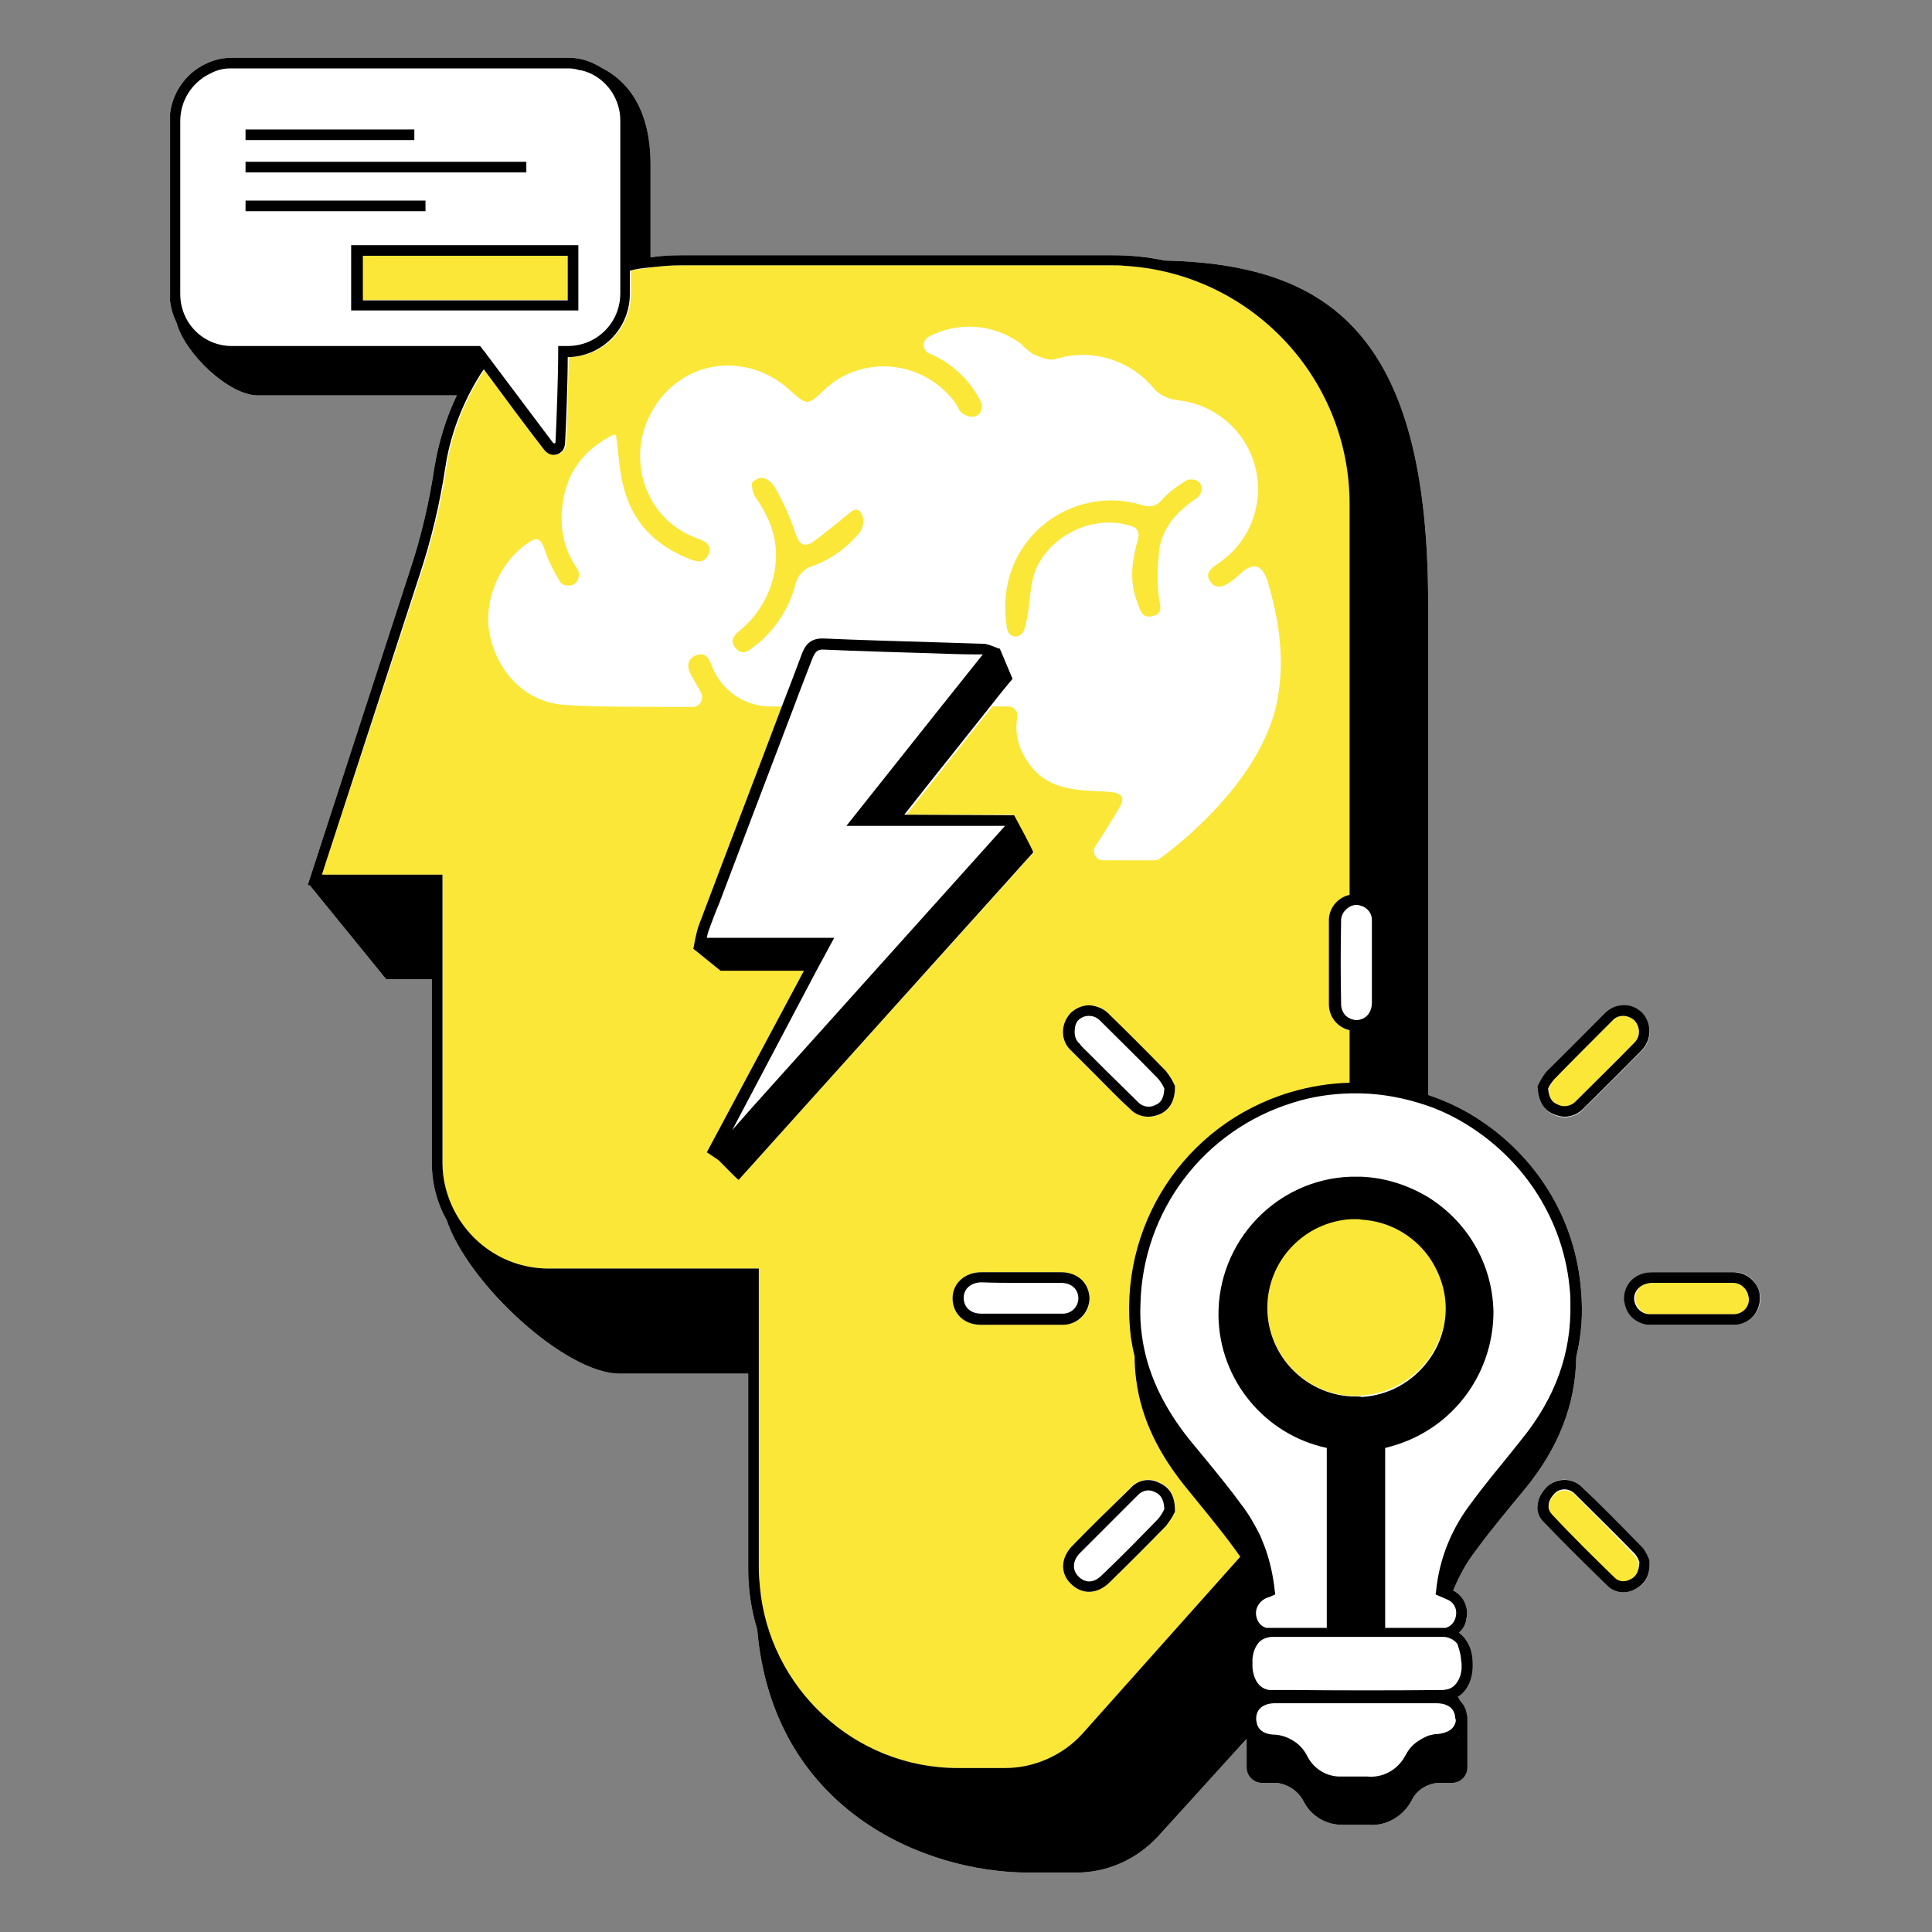 <svg xmlns="http://www.w3.org/2000/svg" xmlns:xlink="http://www.w3.org/1999/xlink" width="500" zoomAndPan="magnify" viewBox="0 0 375 375" height="500" preserveAspectRatio="xMidYMid meet" version="1.2"><rect x="0" y="0" width="375" height="375" fill="#808080" stroke="none"/><defs><clipPath id="a4bf17a74b"><path d="M 33.012 11.215 L 341.863 11.215 L 341.863 363.715 L 33.012 363.715 Z M 33.012 11.215 "/></clipPath><clipPath id="21c96fd2da"><path d="M 33.012 11.215 L 308 11.215 L 308 363.715 L 33.012 363.715 Z M 33.012 11.215 "/></clipPath><clipPath id="0dbb753b28"><path d="M 315 246 L 341.863 246 L 341.863 258 L 315 258 Z M 315 246 "/></clipPath></defs><g id="3b31c9fb89"><g clip-rule="nonzero" clip-path="url(#a4bf17a74b)"><path style=" stroke:none;fill-rule:nonzero;fill:#ffffff;fill-opacity:1;" d="M 306.875 250.445 C 305.848 237.156 298.84 225.309 287.816 217.785 C 284.52 215.52 280.914 213.77 277.203 212.531 L 277.203 117.23 C 277.203 64.895 258.043 51.293 226 50.57 C 222.703 49.852 219.406 49.543 215.902 49.543 L 132.246 49.543 C 130.184 49.543 128.227 49.645 126.27 49.953 L 126.27 31.926 C 126.27 20.59 121.324 15.441 116.789 13.172 C 115.656 12.453 114.316 11.832 112.98 11.523 C 112.156 11.32 111.332 11.215 110.402 11.215 L 44.879 11.215 C 43.23 11.215 41.477 11.629 40.035 12.348 C 35.707 14.305 32.926 18.738 32.926 23.477 L 32.926 57.062 C 32.926 59.02 33.441 60.977 34.266 62.625 C 35.914 68.703 44.465 76.742 50.027 76.742 L 88.664 76.742 C 86.605 81.066 85.16 85.703 84.336 90.648 C 83.309 97.449 81.762 104.145 79.598 110.637 L 59.715 171.836 L 60.125 171.836 L 74.961 190.07 L 83.82 190.07 L 83.82 225.719 C 83.82 229.738 84.852 233.551 86.707 236.848 C 90.828 249.105 109.684 266.621 120.293 266.621 L 145.227 266.621 L 145.227 304.637 C 145.227 308.656 145.844 312.57 146.977 316.281 C 149.965 351 179.02 363.469 199.727 363.469 L 208.898 363.469 C 214.977 363.469 220.641 360.891 224.762 356.461 L 241.969 337.504 L 241.969 343.066 C 241.969 344.715 243.309 346.055 244.957 346.055 L 247.738 346.055 C 250.004 346.262 252.066 347.703 253.098 349.766 C 254.539 352.547 257.422 354.195 260.516 354.195 C 262.164 354.195 263.914 354.195 265.562 354.195 C 269.066 354.504 272.363 352.547 274.012 349.457 C 274.938 347.496 276.895 346.262 279.059 346.055 L 281.84 346.055 C 283.488 346.055 284.828 344.715 284.828 343.066 L 284.828 333.484 C 284.828 333.484 284.828 333.383 284.828 333.383 C 284.828 333.176 284.828 333.074 284.727 332.867 C 284.621 331.734 284.105 330.809 283.387 330.086 C 283.281 329.777 283.078 329.57 282.973 329.363 C 283.281 329.16 283.594 328.953 283.902 328.645 C 285.242 327.305 285.961 325.242 285.859 322.875 C 285.859 320.195 284.828 318.133 283.18 316.898 C 284.004 316.176 284.52 315.25 284.621 314.219 C 285.137 312.055 284.105 309.789 282.148 308.758 C 282.148 308.758 282.047 308.758 282.047 308.758 C 283.18 305.977 284.621 303.297 286.477 300.93 C 289.566 296.703 292.969 292.688 296.266 288.668 C 302.344 281.148 305.848 272.801 305.949 263.324 C 306.98 259.102 307.289 254.875 306.875 250.445 Z M 276.586 337.094 C 276.07 337.297 275.66 337.605 275.145 337.918 C 275.969 337.297 277 336.887 278.133 336.68 C 277.617 336.68 277.102 336.887 276.586 337.094 Z M 341.699 251.785 C 341.805 254.566 339.641 256.938 336.859 257.141 C 336.754 257.141 336.547 257.141 336.445 257.141 C 333.871 257.141 331.191 257.141 328.617 257.141 C 325.938 257.141 323.258 257.141 320.578 257.141 C 319.238 257.246 317.902 256.73 316.973 255.805 C 315.941 254.875 315.324 253.641 315.324 252.195 L 315.324 252.094 C 315.324 249.105 317.59 246.941 320.785 246.941 C 322.535 246.941 324.391 246.941 326.145 246.941 L 330.883 246.941 C 332.738 246.941 334.59 246.941 336.445 246.941 C 337.785 246.84 339.02 247.355 340.051 248.281 C 340.98 249.211 341.598 250.445 341.699 251.785 Z M 298.43 211.191 L 298.43 210.984 L 298.531 210.781 C 298.945 209.852 299.457 209.027 300.078 208.203 C 303.477 204.703 307.082 201.094 311.512 196.77 C 312.441 195.84 313.676 195.223 315.016 195.223 C 316.355 195.223 317.695 195.637 318.621 196.562 C 318.727 196.664 318.727 196.664 318.828 196.77 C 320.684 198.828 320.684 202.023 318.621 203.98 C 314.914 207.793 311.102 211.5 307.391 215.211 C 306.465 216.344 305.023 216.859 303.684 216.859 C 302.961 216.859 302.137 216.652 301.52 216.344 C 299.562 215.418 298.633 213.77 298.43 211.191 Z M 320.168 302.887 L 320.168 303.195 C 320.27 305.875 319.344 307.523 317.387 308.449 C 316.664 308.863 315.941 309.07 315.117 309.07 C 313.984 309.07 312.852 308.656 312.027 307.832 C 308.32 304.227 303.992 300 299.664 295.469 C 298.84 294.543 298.43 293.406 298.43 292.273 C 298.531 290.934 299.148 289.492 300.387 288.461 C 302.344 286.711 305.227 286.812 307.082 288.668 C 311.102 292.582 315.016 296.5 318.828 300.516 L 318.93 300.621 C 319.445 301.238 319.859 301.961 320.168 302.887 Z M 320.168 302.887 "/></g><path style=" stroke:none;fill-rule:nonzero;fill:#fbe737;fill-opacity:1;" d="M 164.082 100.23 C 162.02 101.879 159.961 103.633 157.797 105.176 C 156.043 106.309 155.117 105.691 154.395 103.527 C 153.367 100.438 152.027 97.449 150.379 94.566 C 149.965 93.945 149.555 93.43 148.934 93.121 C 148.316 92.711 147.598 92.605 146.875 93.02 C 146.359 93.328 145.949 93.535 145.949 93.844 C 145.949 94.875 146.152 95.902 146.773 96.727 C 150.07 101.469 151.512 106.309 150.07 112.184 C 149.039 116.199 146.773 119.809 143.578 122.383 C 142.547 123.309 141.516 124.238 142.754 125.781 C 143.988 127.227 145.125 126.504 146.258 125.578 C 150.379 122.484 153.262 118.055 154.5 113.008 C 154.91 111.77 155.84 110.742 156.973 110.121 C 160.887 108.887 164.391 106.414 166.965 103.219 C 167.582 102.188 167.789 100.953 167.273 99.82 C 166.348 97.965 165.109 99.406 164.082 100.23 Z M 164.082 100.23 "/><path style=" stroke:none;fill-rule:nonzero;fill:#fbe737;fill-opacity:1;" d="M 230.223 288.461 C 225.383 282.383 221.879 275.789 220.848 267.961 C 220.641 266.414 220.539 264.871 220.539 263.324 C 220.23 262.086 220.023 260.953 219.816 259.719 C 217.035 238.391 230.121 218.301 250.727 212.121 C 254.539 210.984 258.352 210.367 262.266 210.266 L 262.266 200.066 C 261.234 199.859 260.41 199.344 259.691 198.621 C 258.762 197.594 258.246 196.355 258.246 195.016 L 258.246 194.812 C 258.246 189.555 258.246 184.301 258.246 178.945 C 258.145 176.473 259.895 174.309 262.266 173.793 L 262.266 97.863 C 262.266 73.238 243 53.043 218.684 51.602 C 217.758 51.5 216.832 51.5 215.902 51.5 L 132.246 51.5 C 130.184 51.5 128.227 51.602 126.27 51.91 C 124.93 52.117 123.695 52.324 122.457 52.531 L 122.457 57.062 C 122.457 63.758 117.102 69.219 110.402 69.324 C 110.301 74.371 110.094 81.789 109.887 86.012 C 109.887 86.324 109.785 86.633 109.684 86.941 C 109.578 87.25 109.27 87.559 109.062 87.766 C 108.652 88.074 108.137 88.281 107.723 88.281 C 107.621 88.281 107.52 88.281 107.414 88.281 C 106.797 88.176 106.281 87.867 105.871 87.352 C 102.984 83.438 97.938 76.844 94.125 71.691 C 92.992 73.34 92.062 74.988 91.137 76.742 C 88.973 81.066 87.324 85.91 86.605 90.957 C 85.574 97.863 83.926 104.66 81.762 111.254 L 63.113 167.816 L 62.496 169.773 L 85.883 169.773 L 85.883 225.719 C 85.883 227.367 86.09 229.016 86.5 230.562 C 88.664 239.523 96.805 246.223 106.488 246.223 L 147.285 246.223 L 147.285 304.535 C 147.285 305.668 147.391 306.801 147.492 307.934 C 149.246 327.613 165.832 343.172 185.922 343.172 L 195.09 343.172 C 200.859 343.172 206.32 340.699 210.133 336.473 L 241.145 302.27 C 240.938 301.961 240.629 301.547 240.422 301.238 C 237.125 296.91 233.625 292.789 230.223 288.461 Z M 228.059 210.984 C 228.059 213.664 227.133 215.312 225.176 216.242 C 224.453 216.652 223.734 216.754 222.91 216.754 C 221.57 216.754 220.23 216.242 219.305 215.211 C 217.242 213.148 215.078 211.09 213.02 209.027 L 210.547 206.555 C 210.238 206.246 210.031 206.039 209.723 205.73 C 209.102 205.113 208.484 204.496 207.867 203.879 C 206.941 202.949 206.32 201.715 206.32 200.375 C 206.32 199.035 206.734 197.695 207.766 196.664 L 207.867 196.562 C 208.793 195.637 210.133 195.121 211.473 195.121 C 212.812 195.121 214.047 195.637 215.078 196.664 C 215.184 196.77 215.184 196.871 215.285 196.871 C 218.582 200.066 222.395 203.98 226.309 207.895 C 227.031 208.719 227.547 209.648 227.957 210.574 L 228.059 210.781 Z M 143.477 228.914 C 143.27 228.809 139.766 225.102 139.457 224.996 L 137.293 223.555 L 156.148 188.32 L 140.074 188.32 L 134.719 183.992 C 134.719 183.992 134.719 183.992 134.82 183.891 L 135.027 182.758 C 135.234 181.727 135.438 180.695 135.746 179.77 C 141.105 165.551 146.566 151.332 151.922 137.117 C 151.203 137.117 150.48 137.117 149.758 137.117 C 144.711 137.219 140.074 134.129 138.219 129.387 C 137.602 127.844 136.984 126.402 135.027 127.227 C 133.172 128.051 133.379 129.699 134.203 131.141 C 134.82 132.172 135.438 133.305 136.059 134.438 C 136.262 134.746 136.262 135.055 136.262 135.363 C 136.262 136.395 135.438 137.219 134.512 137.219 C 133.379 137.219 132.449 137.219 131.422 137.219 C 124.105 137.117 116.688 137.32 109.371 136.805 C 102.984 136.293 98.145 132.066 95.875 126.09 C 95.566 125.164 95.258 124.238 95.051 123.207 C 93.918 117.848 95.98 111.668 99.895 107.547 C 100.719 106.723 101.543 106 102.469 105.383 C 104.324 104.145 104.941 104.559 105.664 106.516 C 106.387 108.781 107.52 110.945 108.754 113.008 C 109.062 113.316 109.477 113.625 109.887 113.625 C 109.992 113.625 109.992 113.625 110.094 113.625 C 111.02 113.832 112.051 113.215 112.258 112.184 C 112.465 111.668 112.359 111.051 112.156 110.535 C 108.961 106.105 108.445 101.262 109.477 96.215 C 109.684 95.184 109.992 94.359 110.301 93.43 C 111.125 91.27 112.465 89.414 114.113 87.766 C 115.453 86.527 117.102 85.395 118.852 84.469 C 119.059 84.363 119.367 84.363 119.574 84.469 C 120.086 88.074 120.191 91.578 121.117 94.875 C 122.871 101.363 127.094 105.691 133.273 108.27 C 134.82 108.887 136.57 109.711 137.5 107.648 C 138.426 105.484 136.367 104.867 134.922 104.352 C 124.723 100.336 121.734 88.59 126.371 80.141 C 131.938 69.734 144.812 68.086 153.16 75.609 C 156.766 78.801 156.664 78.801 160.164 75.504 C 160.578 75.094 161.094 74.785 161.504 74.371 C 169.129 68.809 179.844 70.559 185.406 78.184 C 185.922 78.906 186.23 79.934 186.953 80.348 C 187.363 80.555 187.777 80.758 188.293 80.863 C 189.219 81.066 190.25 80.555 190.457 79.523 C 190.66 79.109 190.66 78.594 190.457 78.184 C 188.395 73.855 184.789 70.457 180.359 68.602 C 180.051 68.5 179.742 68.191 179.535 67.879 C 179.02 67.055 179.328 65.922 180.152 65.406 C 185.922 62.316 192.93 62.832 198.184 66.746 C 198.902 67.57 199.727 68.191 200.656 68.809 C 201.996 69.324 203.539 70.043 204.777 69.734 C 211.781 67.469 219.508 69.84 224.145 75.609 C 225.277 76.742 226.824 77.461 228.473 77.668 C 233.625 78.184 238.363 80.965 241.246 85.293 C 246.605 93.328 244.441 104.043 236.406 109.402 C 235.066 110.328 233.828 111.254 234.859 112.801 C 235.891 114.449 237.539 113.934 238.879 112.902 C 239.496 112.391 240.113 111.977 240.734 111.359 C 243.309 108.988 245.059 109.605 246.09 113.008 C 248.664 121.66 249.285 129.078 247.84 136.395 C 244.543 152.055 228.059 164.52 225.074 166.684 C 224.762 166.891 224.352 166.992 224.043 166.992 L 214.047 166.992 C 213.738 166.992 213.328 166.891 213.121 166.684 C 212.297 166.168 212.09 165.035 212.605 164.211 C 213.738 162.562 215.285 160.09 217.141 157 C 221.156 150.508 207.043 156.898 200.551 149.273 C 197.461 145.668 196.945 142.164 197.461 139.176 C 197.461 139.074 197.461 138.969 197.461 138.867 C 197.461 137.836 196.637 137.117 195.711 137.117 C 194.68 137.117 193.648 137.117 192.617 137.117 C 188.293 142.473 181.594 151.023 175.93 158.133 L 196.738 158.133 L 196.738 158.234 C 196.738 158.234 196.738 158.234 196.844 158.234 C 196.945 158.547 200.449 165.141 200.656 165.449 Z M 206.012 257.141 C 204.262 257.141 202.406 257.141 200.656 257.141 L 195.812 257.141 C 194.988 257.141 194.164 257.141 193.34 257.141 C 192.309 257.141 191.383 257.141 190.352 257.141 C 187.16 257.039 184.891 254.98 184.891 251.992 C 184.891 249.105 187.262 246.941 190.457 246.941 C 195.605 246.941 200.758 246.941 206.012 246.941 C 207.66 246.941 209 247.457 210.031 248.488 C 210.957 249.414 211.473 250.652 211.473 252.094 C 211.473 254.875 209.207 257.141 206.32 257.141 C 206.219 257.141 206.117 257.141 206.012 257.141 Z M 227.957 293.613 C 227.547 294.543 226.926 295.469 226.309 296.191 C 222.703 300 218.992 303.609 215.285 307.215 C 214.047 308.348 212.711 308.965 211.371 308.965 C 210.133 308.965 208.898 308.449 207.867 307.422 C 205.805 305.359 205.91 302.27 208.176 300 C 211.887 296.293 215.695 292.48 219.406 288.773 C 220.746 287.227 223.113 286.711 225.074 287.742 C 227.133 288.668 228.059 290.422 228.059 293.098 L 228.059 293.305 Z M 227.957 293.613 "/><path style=" stroke:none;fill-rule:nonzero;fill:#fbe737;fill-opacity:1;" d="M 198.078 123.207 C 198.902 122.691 199.109 121.145 199.316 120.117 C 200.035 116.715 199.832 113.008 201.273 110.02 C 204.672 103.117 213.121 99.82 219.816 102.188 C 220.746 102.496 221.156 103.426 220.953 104.352 C 219.816 108.473 219.098 112.391 220.641 116.613 C 221.262 118.262 221.57 120.117 223.629 119.602 C 226.102 119.086 224.969 117.129 224.867 115.48 C 224.559 112.391 224.66 109.297 225.074 106.207 C 225.898 101.984 228.781 98.996 232.387 96.625 C 232.695 96.316 233.004 96.008 233.109 95.492 C 233.109 95.391 233.211 95.285 233.211 95.184 C 233.418 94.152 232.695 93.227 231.77 93.121 C 231.254 93.02 230.738 93.02 230.328 93.227 C 228.574 94.254 226.926 95.492 225.484 97.039 C 224.66 98.172 223.113 98.582 221.777 98.066 C 207.969 93.742 192.824 104.867 195.402 121.559 C 195.504 123.309 196.844 124.031 198.078 123.207 Z M 198.078 123.207 "/><path style=" stroke:none;fill-rule:nonzero;fill:#fbe737;fill-opacity:1;" d="M 338.609 249.828 C 337.992 249.312 337.27 249.004 336.445 249.004 C 334.59 249.004 332.738 249.004 330.883 249.004 L 326.145 249.004 C 324.391 249.004 322.535 249.004 320.785 249.004 C 318.727 249.004 317.387 250.238 317.387 252.094 C 317.488 253.844 318.93 255.184 320.578 255.082 C 325.832 255.082 331.191 255.082 336.547 255.082 C 336.652 255.082 336.754 255.082 336.859 255.082 C 338.508 254.98 339.844 253.535 339.742 251.887 C 339.535 251.062 339.227 250.344 338.609 249.828 Z M 338.609 249.828 "/><path style=" stroke:none;fill-rule:nonzero;fill:#fbe737;fill-opacity:1;" d="M 302.344 214.387 C 303.578 215.004 305.023 214.695 305.949 213.664 C 309.762 209.957 313.574 206.145 317.18 202.434 C 318.414 201.301 318.414 199.344 317.281 198.109 L 317.18 198.004 C 316.562 197.488 315.84 197.18 315.016 197.18 C 314.191 197.18 313.469 197.594 312.957 198.109 C 308.523 202.539 304.918 206.145 301.621 209.543 C 301.211 210.059 300.902 210.676 300.594 211.297 C 300.695 213.254 301.418 213.973 302.344 214.387 Z M 302.344 214.387 "/><path style=" stroke:none;fill-rule:nonzero;fill:#fbe737;fill-opacity:1;" d="M 305.641 290.109 C 305.125 289.598 304.402 289.285 303.684 289.285 C 302.961 289.285 302.344 289.492 301.828 290.008 C 301.105 290.625 300.695 291.449 300.594 292.379 C 300.594 292.996 300.797 293.613 301.211 294.129 C 305.539 298.664 309.863 302.887 313.469 306.492 C 314.293 307.215 315.43 307.316 316.355 306.801 C 317.281 306.285 318.105 305.668 318.105 303.504 C 317.902 302.988 317.695 302.473 317.281 301.961 C 313.469 297.941 309.555 294.027 305.641 290.109 Z M 305.641 290.109 "/><path style=" stroke:none;fill-rule:nonzero;fill:#fbe737;fill-opacity:1;" d="M 264.328 236.641 C 264.016 236.641 263.605 236.535 263.297 236.535 C 262.988 236.535 262.574 236.535 262.266 236.535 C 253.199 237.051 245.988 244.574 245.988 253.742 C 245.988 262.91 253.199 270.434 262.266 270.949 C 262.574 270.949 262.883 270.949 263.297 270.949 C 263.605 270.949 264.016 270.949 264.328 270.844 C 269.582 270.535 274.219 267.855 277.203 263.84 C 279.266 260.953 280.605 257.453 280.605 253.641 C 280.605 249.828 279.367 246.324 277.203 243.441 C 274.219 239.629 269.582 236.949 264.328 236.641 Z M 264.328 236.641 "/><path style=" stroke:none;fill-rule:nonzero;fill:#fbe737;fill-opacity:1;" d="M 106.281 58.195 L 110.195 58.195 L 110.195 49.645 L 70.223 49.645 L 70.223 58.195 Z M 106.281 58.195 "/><g clip-rule="nonzero" clip-path="url(#21c96fd2da)"><path style=" stroke:none;fill-rule:nonzero;fill:#000000;fill-opacity:1;" d="M 306.875 250.445 C 305.848 237.156 298.84 225.309 287.816 217.785 C 284.52 215.52 280.914 213.77 277.203 212.531 L 277.203 117.23 C 277.203 64.895 258.043 51.293 226 50.57 C 222.703 49.852 219.406 49.543 215.902 49.543 L 132.246 49.543 C 130.184 49.543 128.227 49.645 126.27 49.953 L 126.27 31.926 C 126.27 20.59 121.324 15.441 116.789 13.172 C 115.656 12.453 114.316 11.832 112.98 11.523 C 112.156 11.32 111.332 11.215 110.402 11.215 L 44.879 11.215 C 43.23 11.215 41.477 11.629 40.035 12.348 C 35.707 14.305 32.926 18.738 32.926 23.477 L 32.926 57.062 C 32.926 59.02 33.441 60.977 34.266 62.625 C 35.914 68.703 44.465 76.742 50.027 76.742 L 88.664 76.742 C 86.605 81.066 85.16 85.703 84.336 90.648 C 83.309 97.449 81.762 104.145 79.598 110.637 L 59.715 171.836 L 60.125 171.836 L 74.961 190.07 L 83.82 190.07 L 83.82 225.719 C 83.82 229.738 84.852 233.551 86.707 236.848 C 90.828 249.105 109.684 266.621 120.293 266.621 L 145.227 266.621 L 145.227 304.637 C 145.227 308.656 145.844 312.57 146.977 316.281 C 149.965 351 179.02 363.469 199.727 363.469 L 208.898 363.469 C 214.977 363.469 220.641 360.891 224.762 356.461 L 241.969 337.504 L 241.969 343.066 C 241.969 344.715 243.309 346.055 244.957 346.055 L 247.738 346.055 C 250.004 346.262 252.066 347.703 253.098 349.766 C 254.539 352.547 257.422 354.195 260.516 354.195 C 262.164 354.195 263.914 354.195 265.562 354.195 C 269.066 354.504 272.363 352.547 274.012 349.457 C 274.938 347.496 276.895 346.262 279.059 346.055 L 281.84 346.055 C 283.488 346.055 284.828 344.715 284.828 343.066 L 284.828 333.484 C 284.828 333.484 284.828 333.383 284.828 333.383 C 284.828 333.176 284.828 333.074 284.727 332.867 C 284.621 331.734 284.105 330.809 283.387 330.086 C 283.281 329.777 283.078 329.57 282.973 329.363 C 283.281 329.16 283.594 328.953 283.902 328.645 C 285.242 327.305 285.961 325.242 285.859 322.875 C 285.859 320.195 284.828 318.133 283.18 316.898 C 284.004 316.176 284.52 315.25 284.621 314.219 C 285.137 312.055 284.105 309.789 282.148 308.758 C 282.148 308.758 282.047 308.758 282.047 308.758 C 283.18 305.977 284.621 303.297 286.477 300.93 C 289.566 296.703 292.969 292.688 296.266 288.668 C 302.344 281.148 305.848 272.801 305.949 263.324 C 306.98 259.102 307.289 254.875 306.875 250.445 Z M 260.309 178.84 C 260.203 177.504 261.133 176.367 262.266 175.855 C 262.574 175.75 262.883 175.648 263.191 175.648 C 263.191 175.648 263.297 175.648 263.297 175.648 C 263.707 175.648 264.016 175.75 264.324 175.855 C 265.461 176.266 266.285 177.297 266.285 178.531 C 266.285 178.637 266.285 178.637 266.285 178.738 C 266.285 180.594 266.285 182.449 266.285 184.301 C 266.285 185.125 266.285 186.055 266.285 186.879 L 266.285 189.043 C 266.285 190.895 266.285 192.75 266.285 194.605 C 266.285 196.254 265.461 197.387 264.324 197.797 C 264.016 197.902 263.707 198.004 263.297 198.004 C 262.988 198.004 262.574 197.902 262.266 197.797 C 261.852 197.594 261.441 197.387 261.133 197.078 C 260.617 196.461 260.309 195.738 260.309 194.914 L 260.309 194.707 C 260.203 189.453 260.203 184.098 260.309 178.84 Z M 34.988 54.59 L 34.988 23.477 C 34.988 19.457 37.355 15.852 40.961 14.203 C 42.094 13.586 43.434 13.277 44.672 13.277 C 44.672 13.277 44.773 13.277 44.773 13.277 L 110.402 13.277 C 111.02 13.277 111.742 13.379 112.359 13.586 C 113.289 13.688 114.008 13.996 114.73 14.305 C 118.129 15.953 120.398 19.457 120.398 23.371 L 120.398 56.961 C 120.398 62.625 115.863 67.16 110.195 67.16 L 108.344 67.16 L 108.344 68.191 C 108.344 73.137 108.035 81.379 107.828 85.809 C 107.828 85.91 107.828 85.91 107.723 86.012 C 107.621 86.117 107.621 86.117 107.52 86.012 C 107.52 86.012 107.414 86.012 107.312 85.91 C 104.324 81.891 99.07 74.988 95.156 69.734 C 94.949 69.426 94.742 69.219 94.535 68.91 C 94.332 68.602 94.125 68.293 93.816 67.984 C 93.711 67.879 93.609 67.676 93.508 67.57 L 93.199 67.16 L 45.188 67.16 C 39.52 67.262 34.988 62.73 34.988 57.062 Z M 106.488 246.223 C 96.805 246.223 88.766 239.523 86.5 230.562 C 86.09 229.016 85.883 227.367 85.883 225.719 L 85.883 169.773 L 62.496 169.773 L 63.113 167.816 L 81.555 111.254 C 83.719 104.66 85.367 97.758 86.398 90.957 C 87.117 85.91 88.766 81.066 90.93 76.742 C 91.859 74.988 92.785 73.238 93.918 71.691 C 97.73 76.844 102.676 83.539 105.664 87.352 C 106.074 87.867 106.59 88.176 107.211 88.281 C 107.312 88.281 107.414 88.281 107.52 88.281 C 108.035 88.281 108.547 88.074 108.859 87.766 C 109.168 87.559 109.371 87.25 109.477 86.941 C 109.578 86.633 109.684 86.324 109.684 86.012 C 109.887 81.789 110.195 74.371 110.195 69.324 C 116.895 69.219 122.25 63.758 122.25 57.062 L 122.25 52.531 C 123.488 52.219 124.828 52.016 126.062 51.91 C 128.02 51.707 129.977 51.5 132.039 51.5 L 215.594 51.5 C 216.52 51.5 217.449 51.5 218.375 51.602 C 242.691 53.043 261.957 73.238 261.957 97.863 L 261.957 173.691 C 259.586 174.207 257.836 176.367 257.938 178.84 C 257.938 184.098 257.938 189.453 257.938 194.707 L 257.938 194.914 C 257.938 196.254 258.453 197.594 259.379 198.52 C 260.102 199.242 261.027 199.758 261.957 199.961 L 261.957 210.16 C 258.043 210.266 254.23 210.883 250.418 212.016 C 229.812 218.199 216.832 238.184 219.508 259.613 C 219.715 260.852 219.922 262.086 220.23 263.223 C 220.23 264.766 220.332 266.312 220.539 267.855 C 221.57 275.688 225.074 282.281 229.914 288.359 C 233.316 292.582 236.816 296.703 240.012 301.137 C 240.219 301.445 240.527 301.855 240.734 302.164 L 210.133 336.473 C 206.32 340.699 200.758 343.172 195.09 343.172 L 185.922 343.172 C 165.832 343.172 149.246 327.613 147.492 307.934 C 147.391 306.801 147.285 305.668 147.285 304.535 L 147.285 246.223 Z M 282.355 334.723 C 281.945 335.754 280.812 336.371 279.059 336.578 C 278.75 336.578 278.441 336.578 278.133 336.68 C 277.617 336.781 277.102 336.887 276.586 337.195 C 276.07 337.402 275.66 337.711 275.145 338.02 C 274.219 338.637 273.395 339.566 272.879 340.594 C 272.773 340.801 272.672 340.902 272.57 341.109 C 271.125 343.582 268.344 345.129 265.355 344.82 C 264.945 344.82 264.637 344.82 264.223 344.82 C 263.812 344.82 263.398 344.82 262.988 344.82 C 262.574 344.82 262.059 344.82 261.648 344.82 C 261.234 344.82 260.719 344.82 260.309 344.82 C 257.629 344.922 255.055 343.375 253.816 341.008 C 253.199 339.77 252.375 338.742 251.242 338.02 C 250.004 337.195 248.562 336.68 247.016 336.68 C 245.574 336.578 244.543 335.957 244.133 335.031 C 244.133 334.93 244.031 334.93 244.031 334.824 C 243.926 334.414 243.824 334 243.824 333.59 C 243.824 331.734 245.164 330.703 247.223 330.602 C 247.223 330.602 247.223 330.602 247.328 330.602 C 247.531 330.602 247.84 330.602 248.047 330.602 C 251.449 330.602 254.949 330.602 258.352 330.602 L 267.828 330.602 C 271.434 330.602 275.043 330.602 278.648 330.602 C 278.75 330.602 278.75 330.602 278.852 330.602 C 280.297 330.602 282.355 331.117 282.461 333.484 C 282.664 333.898 282.562 334.309 282.355 334.723 Z M 282.562 337.504 C 282.562 337.504 282.461 337.504 282.461 337.605 C 282.562 337.504 282.562 337.504 282.562 337.504 Z M 281.016 338.227 C 281.324 338.121 281.637 338.02 281.84 337.918 C 281.637 338.02 281.324 338.121 281.016 338.227 Z M 283.078 337.094 C 283.078 337.094 283.18 336.988 283.18 336.988 C 283.18 337.094 283.18 337.094 283.078 337.094 Z M 283.797 336.473 Z M 283.594 322.051 C 283.594 322.258 283.594 322.566 283.695 322.77 C 283.695 322.875 283.695 323.082 283.695 323.184 C 283.695 323.391 283.695 323.594 283.695 323.906 C 283.594 325.242 283.078 326.379 282.355 327.098 C 281.945 327.512 281.43 327.82 280.812 327.922 C 280.605 327.922 280.398 328.027 280.191 328.027 C 270.406 328.129 260.41 328.129 250.52 328.027 C 249.18 328.027 247.84 328.027 246.605 328.027 C 246.398 328.027 246.09 328.027 245.883 327.922 C 244.34 327.512 243.309 325.965 243.102 323.699 C 243.102 323.492 243.102 323.391 243.102 323.184 C 243.102 323.082 243.102 323.082 243.102 322.977 C 243.102 322.668 243.102 322.359 243.102 321.945 C 243.207 320.918 243.516 319.887 244.133 319.062 C 244.543 318.445 245.266 318.031 246.09 317.824 C 246.297 317.824 246.504 317.723 246.707 317.723 C 248.977 317.723 251.344 317.723 253.715 317.723 C 255.363 317.723 257.012 317.723 258.66 317.723 C 259.07 317.723 259.484 317.723 259.793 317.723 C 261.027 317.723 262.367 317.723 263.605 317.723 L 268.449 317.723 C 272.363 317.723 276.176 317.723 280.09 317.723 C 280.398 317.723 280.605 317.723 280.914 317.824 C 281.738 318.031 282.355 318.445 282.871 319.062 C 283.18 319.988 283.488 320.918 283.594 322.051 Z M 263.297 271.051 C 262.988 271.051 262.574 271.051 262.266 271.051 C 253.199 270.535 245.988 263.016 245.988 253.844 C 245.988 244.676 253.199 237.156 262.266 236.641 C 262.574 236.641 262.883 236.641 263.297 236.641 C 263.605 236.641 264.016 236.641 264.328 236.742 C 269.582 237.051 274.219 239.73 277.203 243.75 C 279.266 246.633 280.605 250.137 280.605 253.949 C 280.605 257.762 279.367 261.262 277.203 264.148 C 274.219 268.168 269.582 270.844 264.328 271.152 C 264.016 271.051 263.605 271.051 263.297 271.051 Z M 282.562 313.809 C 282.355 314.84 281.637 315.664 280.605 315.973 C 280.398 315.973 280.297 315.973 280.09 315.973 C 279.988 315.973 279.988 315.973 279.883 315.973 C 276.176 315.973 272.57 315.973 268.859 315.973 L 268.859 281.043 C 271.848 280.324 274.629 279.191 277.102 277.645 C 284.934 272.801 289.879 264.148 289.879 254.566 C 289.672 245.09 284.621 236.949 277.102 232.312 C 273.289 230.047 268.961 228.605 264.223 228.398 C 263.914 228.398 263.504 228.398 263.191 228.398 C 262.988 228.398 262.883 228.398 262.68 228.398 C 262.473 228.398 262.266 228.398 262.164 228.398 C 247.738 228.914 236.301 240.969 236.508 255.492 C 236.715 267.855 245.473 278.469 257.527 281.043 L 257.527 315.973 C 253.816 315.973 250.109 315.973 246.297 315.973 C 246.09 315.973 245.988 315.973 245.781 315.973 C 244.75 315.664 244.031 314.84 243.824 313.602 C 243.617 312.469 244.133 311.336 245.059 310.613 C 245.164 310.512 245.266 310.512 245.367 310.406 C 245.68 310.203 245.988 310.098 246.297 309.996 C 246.504 309.895 246.707 309.895 246.812 309.789 L 247.531 309.48 L 247.43 308.758 C 247.121 305.875 246.504 302.988 245.473 300.207 C 245.367 299.898 245.164 299.488 245.059 299.176 C 244.957 298.867 244.75 298.457 244.648 298.148 C 243.617 296.086 242.484 294.027 241.043 292.172 C 238.879 289.184 236.508 286.301 234.242 283.516 C 233.109 282.18 231.977 280.734 230.844 279.395 C 225.586 272.801 222.602 266.207 221.672 259.41 C 221.363 257.348 221.262 255.184 221.363 253.125 C 221.777 235.199 233.52 219.332 251.137 213.973 C 254.746 212.84 258.352 212.324 262.059 212.223 C 262.367 212.223 262.781 212.223 263.09 212.223 C 263.398 212.223 263.812 212.223 264.121 212.223 C 268.449 212.324 272.773 213.148 277 214.594 C 280.297 215.727 283.488 217.375 286.477 219.434 C 296.984 226.645 303.684 237.98 304.715 250.547 C 304.816 251.371 304.816 252.195 304.816 253.02 C 305.023 262.602 301.93 271.258 295.336 279.395 L 293.277 281.973 C 290.703 285.164 288.023 288.359 285.551 291.762 C 281.738 296.707 279.367 302.578 278.75 308.758 L 278.648 309.48 L 279.367 309.789 C 279.883 309.996 280.5 310.305 281.016 310.512 C 281.121 310.512 281.121 310.613 281.223 310.613 C 282.355 311.23 282.871 312.469 282.562 313.809 Z M 282.562 313.809 "/></g><path style=" stroke:none;fill-rule:nonzero;fill:#000000;fill-opacity:1;" d="M 184.891 251.992 C 184.891 254.98 187.16 257.141 190.352 257.141 C 191.383 257.141 192.309 257.141 193.34 257.141 C 194.164 257.141 194.988 257.141 195.812 257.141 L 200.656 257.141 C 202.508 257.141 204.262 257.141 206.012 257.141 C 206.117 257.141 206.219 257.141 206.32 257.141 C 209.102 257.141 211.371 254.875 211.473 252.094 C 211.473 250.754 210.957 249.414 210.031 248.488 C 209 247.457 207.559 246.941 206.012 246.941 C 200.859 246.941 195.711 246.941 190.457 246.941 C 187.262 246.941 184.891 249.105 184.891 251.992 Z M 197.977 249.004 C 200.656 249.004 203.23 249.004 205.91 249.004 C 206.941 249.004 207.867 249.312 208.484 249.93 C 209 250.445 209.309 251.168 209.309 251.992 C 209.309 253.641 207.969 254.98 206.32 254.98 L 206.117 254.98 C 204.262 254.98 202.508 254.98 200.656 254.98 L 195.812 254.98 C 194.062 254.98 192.207 254.98 190.457 254.98 C 188.395 254.98 187.055 253.742 187.055 251.887 C 187.055 250.137 188.496 248.898 190.559 248.898 C 192.93 249.004 195.504 249.004 197.977 249.004 Z M 197.977 249.004 "/><g clip-rule="nonzero" clip-path="url(#0dbb753b28)"><path style=" stroke:none;fill-rule:nonzero;fill:#000000;fill-opacity:1;" d="M 339.949 248.281 C 338.918 247.355 337.684 246.941 336.344 246.941 C 334.488 246.941 332.633 246.941 330.777 246.941 L 326.039 246.941 C 324.289 246.941 322.434 246.941 320.684 246.941 C 317.488 246.941 315.223 249.105 315.223 252.094 L 315.223 252.195 C 315.324 253.535 315.84 254.875 316.871 255.805 C 317.902 256.73 319.238 257.246 320.477 257.141 C 323.156 257.141 325.832 257.141 328.512 257.141 C 331.09 257.141 333.766 257.141 336.344 257.141 C 336.445 257.141 336.652 257.141 336.754 257.141 C 339.535 257.039 341.699 254.668 341.598 251.785 C 341.598 250.445 340.98 249.211 339.949 248.281 Z M 336.652 255.082 C 336.547 255.082 336.445 255.082 336.344 255.082 C 331.09 255.082 325.73 255.082 320.375 255.082 C 318.727 255.184 317.281 253.844 317.18 252.094 C 317.18 250.344 318.621 249.105 320.578 249.004 C 322.332 249.004 324.184 249.004 325.938 249.004 L 330.676 249.004 C 332.531 249.004 334.387 249.004 336.238 249.004 C 337.062 249.004 337.785 249.211 338.402 249.828 C 339.02 250.344 339.332 251.168 339.434 251.887 C 339.641 253.535 338.402 254.98 336.652 255.082 Z M 336.652 255.082 "/></g><path style=" stroke:none;fill-rule:nonzero;fill:#000000;fill-opacity:1;" d="M 209.723 205.73 C 210.031 206.039 210.238 206.246 210.547 206.555 L 213.02 209.027 C 215.078 211.09 217.141 213.254 219.305 215.211 C 220.23 216.242 221.57 216.754 222.91 216.754 C 223.629 216.754 224.453 216.551 225.176 216.242 C 227.133 215.312 228.059 213.562 228.059 210.984 L 228.059 210.781 L 227.957 210.574 C 227.547 209.648 227.031 208.824 226.309 207.895 C 222.395 203.879 218.582 200.066 215.285 196.871 C 215.184 196.77 215.184 196.664 215.078 196.664 C 214.152 195.738 212.812 195.223 211.473 195.121 C 210.133 195.121 208.898 195.637 207.867 196.562 L 207.766 196.664 C 206.836 197.695 206.32 198.934 206.32 200.375 C 206.32 201.715 206.941 203.055 207.867 203.879 C 208.484 204.496 209.102 205.113 209.723 205.73 Z M 209.207 198.109 C 209.926 197.387 210.648 197.18 211.371 197.18 C 212.195 197.18 212.914 197.488 213.535 198.109 C 213.535 198.109 213.637 198.211 213.738 198.312 C 217.035 201.609 220.953 205.422 224.762 209.336 C 225.277 209.957 225.691 210.574 226 211.297 C 225.898 213.254 225.277 214.078 224.25 214.488 C 223.113 215.105 221.672 214.797 220.848 213.871 C 218.789 211.809 216.625 209.75 214.562 207.688 L 212.09 205.215 C 211.781 204.906 211.574 204.703 211.266 204.391 C 210.648 203.773 210.031 203.258 209.516 202.539 C 208.898 202.023 208.59 201.199 208.59 200.375 C 208.59 199.551 208.691 198.727 209.207 198.109 Z M 209.207 198.109 "/><path style=" stroke:none;fill-rule:nonzero;fill:#000000;fill-opacity:1;" d="M 301.52 216.242 C 302.242 216.551 302.961 216.754 303.684 216.754 C 305.125 216.754 306.465 216.137 307.391 215.105 C 311.102 211.398 314.914 207.688 318.621 203.879 C 320.578 201.918 320.684 198.727 318.828 196.664 C 318.727 196.562 318.727 196.562 318.621 196.461 C 317.59 195.531 316.355 195.016 315.016 195.121 C 313.676 195.121 312.441 195.738 311.512 196.664 C 307.082 201.094 303.477 204.703 300.078 208.102 C 299.457 208.926 298.945 209.75 298.531 210.676 L 298.43 210.883 L 298.43 211.09 C 298.633 213.77 299.562 215.418 301.52 216.242 Z M 301.621 209.543 C 304.918 206.145 308.523 202.539 312.957 198.109 C 313.469 197.488 314.293 197.18 315.016 197.18 C 315.84 197.18 316.562 197.488 317.18 198.004 L 317.281 198.109 C 318.414 199.344 318.414 201.301 317.18 202.434 C 313.469 206.246 309.66 209.957 305.949 213.664 C 305.023 214.695 303.578 215.004 302.344 214.387 C 301.312 213.973 300.695 213.254 300.488 211.297 C 300.797 210.574 301.211 210.059 301.621 209.543 Z M 301.621 209.543 "/><path style=" stroke:none;fill-rule:nonzero;fill:#000000;fill-opacity:1;" d="M 208.176 300 C 205.91 302.27 205.703 305.359 207.867 307.418 C 208.898 308.449 210.133 308.965 211.371 308.965 C 212.711 308.965 214.152 308.348 215.285 307.215 C 218.992 303.609 222.703 299.898 226.309 296.191 C 226.926 295.367 227.547 294.543 227.957 293.613 L 228.059 293.406 L 228.059 293.203 C 228.059 290.523 227.133 288.773 225.074 287.844 C 223.113 286.812 220.848 287.227 219.406 288.875 C 215.695 292.48 211.887 296.191 208.176 300 Z M 222.91 289.285 C 223.32 289.285 223.734 289.391 224.145 289.598 C 225.074 290.008 225.898 290.73 226 292.895 C 225.691 293.613 225.277 294.23 224.762 294.852 C 221.156 298.559 217.551 302.27 213.844 305.77 C 212.297 307.316 210.648 307.316 209.309 305.977 C 208.074 304.742 208.176 302.887 209.617 301.445 C 213.328 297.734 217.141 293.922 220.953 290.109 C 221.465 289.598 222.188 289.285 222.91 289.285 Z M 222.91 289.285 "/><path style=" stroke:none;fill-rule:nonzero;fill:#000000;fill-opacity:1;" d="M 318.93 300.516 C 315.016 296.5 311.102 292.48 307.082 288.668 C 305.227 286.812 302.344 286.812 300.387 288.461 C 299.254 289.492 298.531 290.832 298.43 292.273 C 298.324 293.512 298.84 294.645 299.664 295.469 C 303.992 300 308.32 304.227 312.027 307.832 C 312.852 308.656 313.984 309.07 315.117 309.07 C 315.941 309.07 316.664 308.863 317.387 308.449 C 319.344 307.418 320.27 305.77 320.168 303.195 L 320.168 302.887 C 319.859 301.961 319.445 301.238 318.93 300.516 Z M 316.355 306.594 C 315.43 307.109 314.191 307.008 313.469 306.285 C 309.762 302.68 305.434 298.457 301.211 293.922 C 300.797 293.406 300.488 292.895 300.594 292.172 C 300.594 291.348 301.105 290.523 301.828 289.801 C 302.344 289.285 303.066 289.082 303.684 289.082 C 304.402 289.082 305.125 289.391 305.641 289.906 C 309.555 293.82 313.574 297.734 317.387 301.648 C 317.695 302.062 318.004 302.578 318.211 303.195 C 318.105 305.461 317.281 306.184 316.355 306.594 Z M 316.355 306.594 "/><path style=" stroke:none;fill-rule:nonzero;fill:#000000;fill-opacity:1;" d="M 47.66 25.125 L 80.422 25.125 L 80.422 27.184 L 47.66 27.184 Z M 47.66 25.125 "/><path style=" stroke:none;fill-rule:nonzero;fill:#000000;fill-opacity:1;" d="M 47.66 31.41 L 102.16 31.41 L 102.16 33.469 L 47.66 33.469 Z M 47.66 31.41 "/><path style=" stroke:none;fill-rule:nonzero;fill:#000000;fill-opacity:1;" d="M 47.66 38.93 L 82.586 38.93 L 82.586 40.992 L 47.66 40.992 Z M 47.66 38.93 "/><path style=" stroke:none;fill-rule:nonzero;fill:#000000;fill-opacity:1;" d="M 68.16 60.258 L 112.258 60.258 L 112.258 47.586 L 68.16 47.586 Z M 70.223 49.645 L 110.195 49.645 L 110.195 58.301 L 70.43 58.301 L 70.43 49.645 Z M 70.223 49.645 "/><path style=" stroke:none;fill-rule:nonzero;fill:#000000;fill-opacity:1;" d="M 196.844 158.234 L 175.516 158.133 C 181.184 150.922 187.984 142.473 192.207 137.117 C 194.781 133.82 196.535 131.758 196.535 131.758 L 194.062 125.887 C 194.062 125.887 193.957 125.887 193.855 125.887 L 192.824 125.473 C 192.309 125.266 191.691 125.062 191.074 124.957 L 190.867 124.957 C 187.57 124.855 184.273 124.754 180.977 124.648 C 174.074 124.441 166.863 124.238 159.855 123.93 C 157.074 123.824 156.148 125.473 155.527 127.227 C 154.293 130.523 153.055 133.82 151.719 137.219 C 146.359 151.438 140.898 165.652 135.543 179.871 C 135.234 180.902 135.027 181.828 134.82 182.859 L 134.613 183.992 C 134.613 184.098 134.512 184.098 134.512 184.098 L 139.867 188.422 L 156.043 188.422 L 137.191 223.66 L 139.355 225.102 C 139.559 225.203 143.062 228.914 143.371 229.016 L 200.551 165.449 C 200.551 165.035 196.945 158.441 196.844 158.234 Z M 158.516 188.32 L 161.918 182.035 L 137.191 182.035 C 137.293 181.52 137.395 181.004 137.602 180.488 C 138.219 178.84 138.84 177.09 139.559 175.441 C 144.402 162.668 149.246 149.891 154.086 137.219 C 155.219 134.129 156.457 131.035 157.59 128.051 C 158.207 126.504 158.621 125.988 159.961 126.09 C 167.066 126.402 174.176 126.605 181.184 126.812 C 183.965 126.914 186.746 127.02 189.527 127.02 C 189.941 127.02 190.352 127.02 190.766 127.02 L 182.625 137.219 L 164.285 160.297 L 195.09 160.297 L 145.949 215.004 L 142.137 219.332 Z M 158.516 188.32 "/></g></svg>